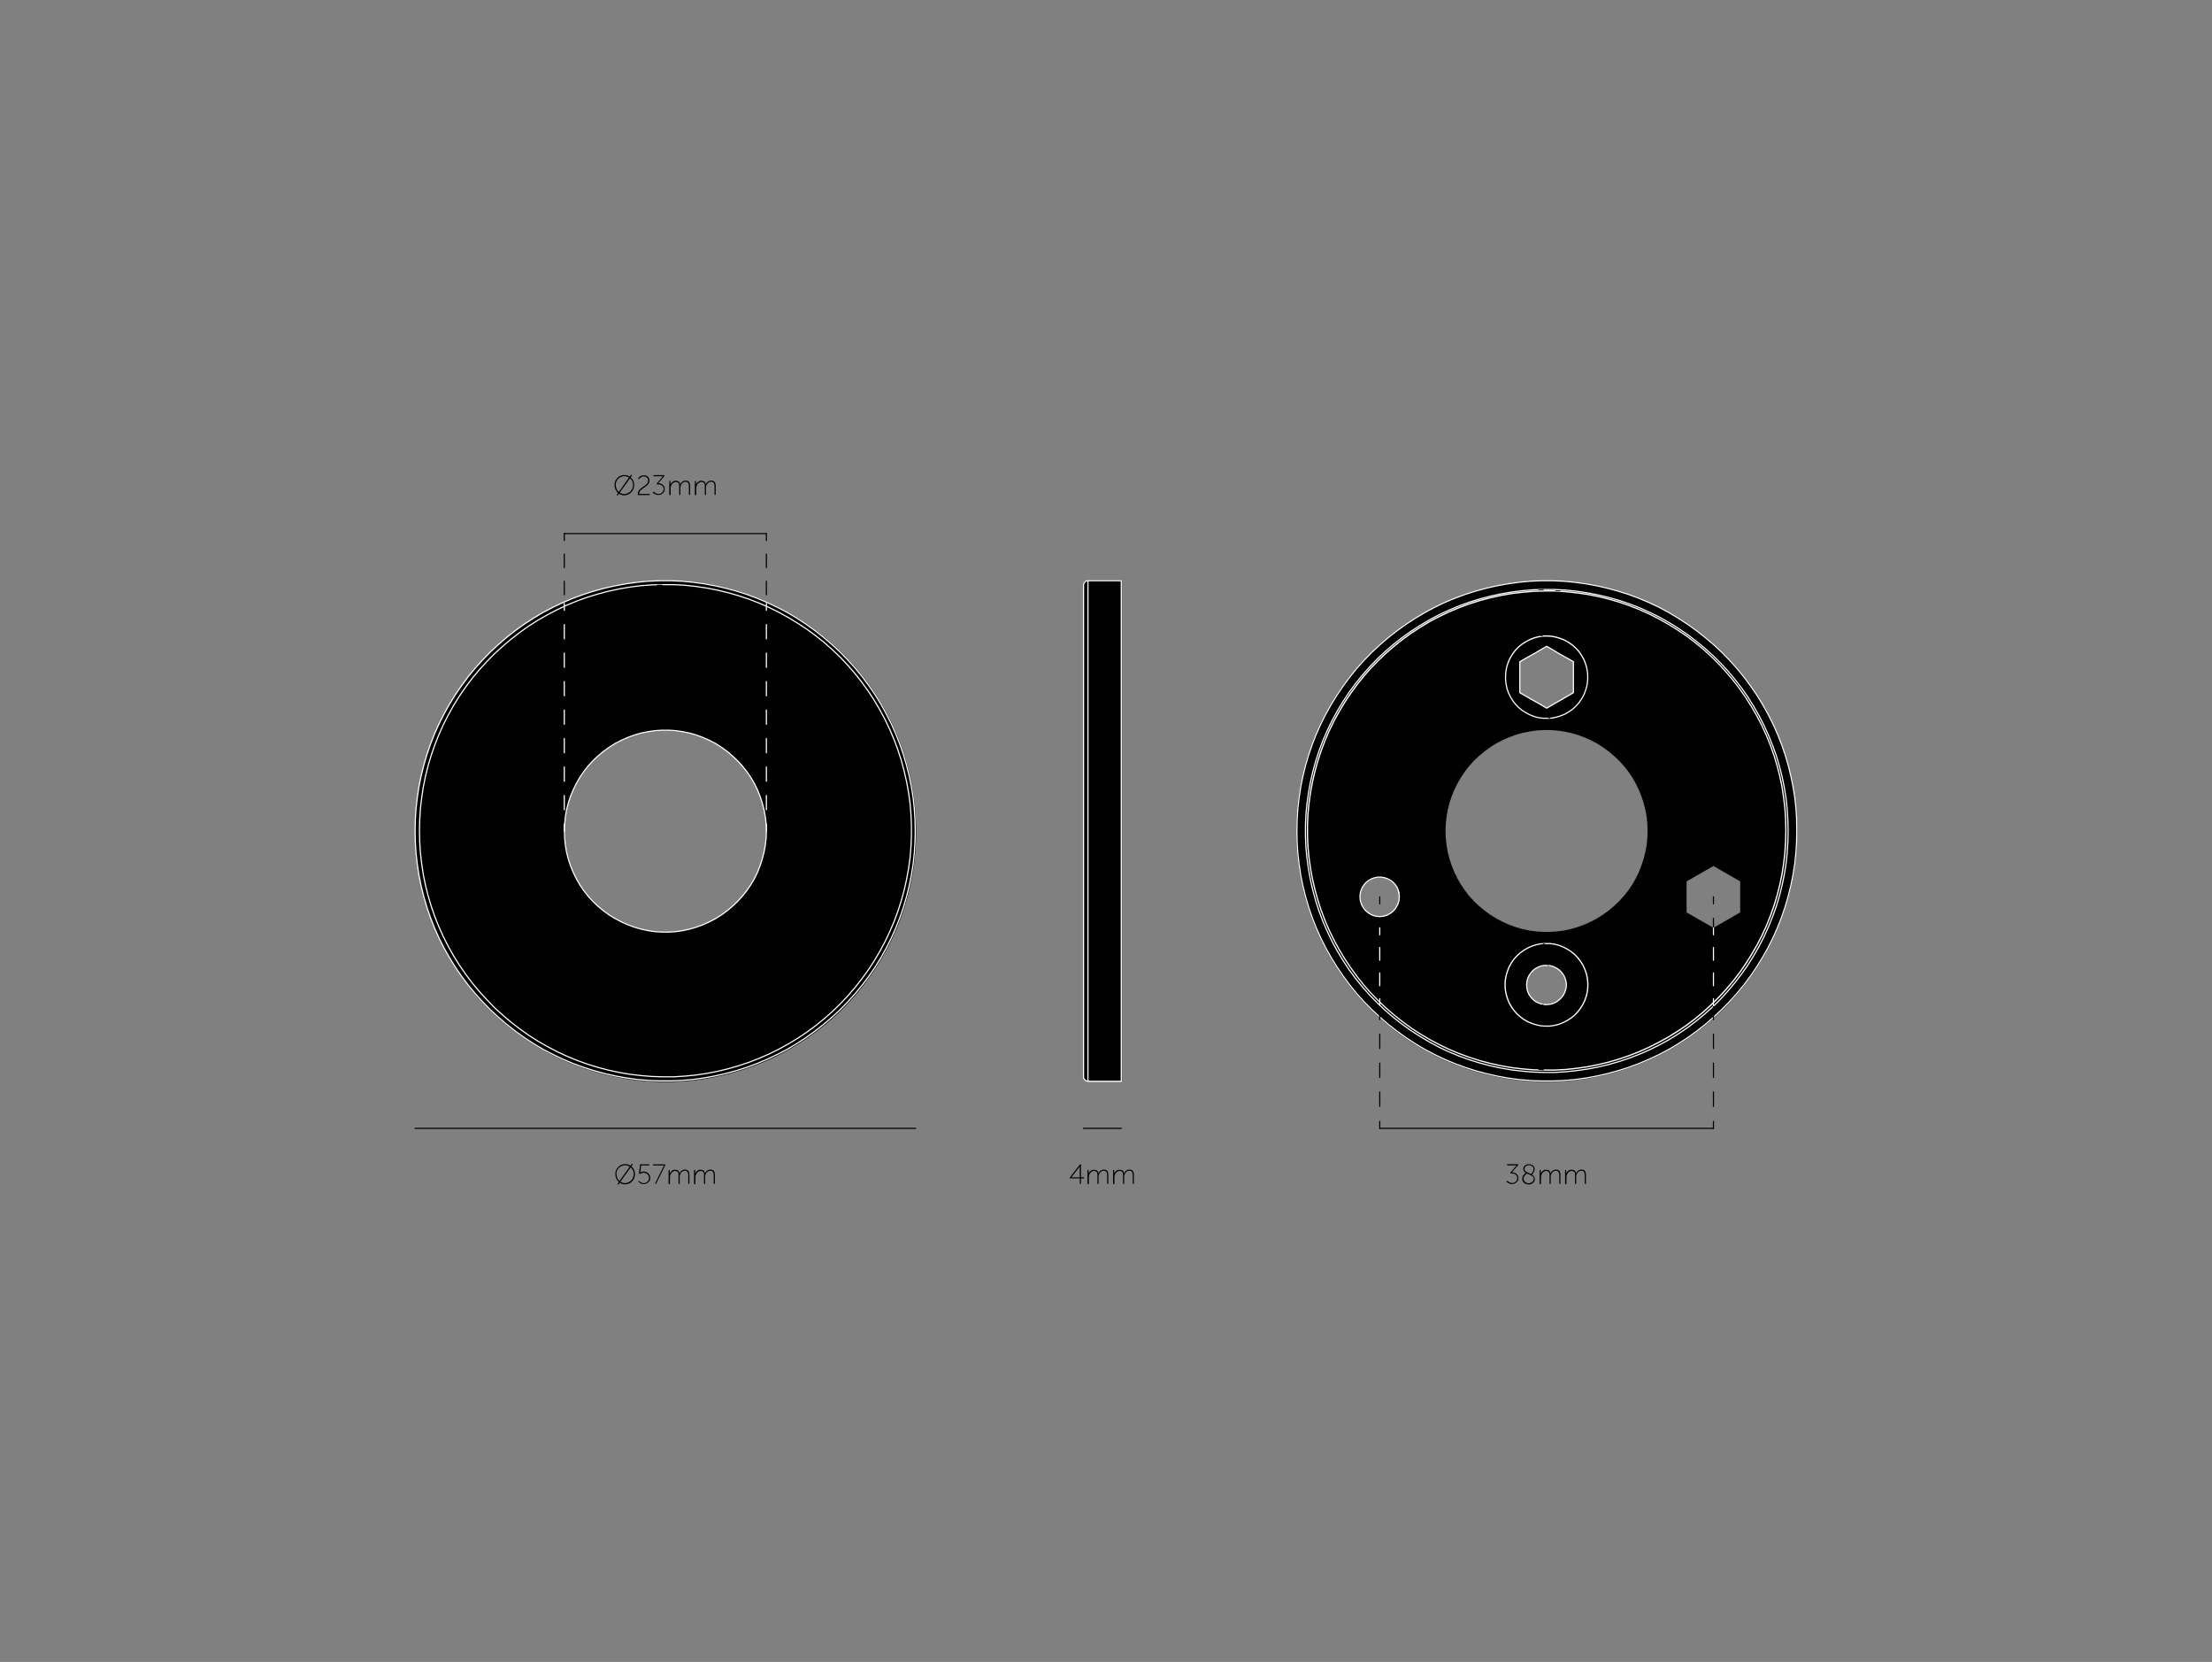 <?xml version="1.0" encoding="UTF-8"?>
<svg id="Layer_1" xmlns="http://www.w3.org/2000/svg" version="1.1" viewBox="0 0 1911 1435.5">
  <rect x="0" y="0" width="1911" height="1435.5" fill="#808080" stroke="none"/>
  <!-- Generator: Adobe Illustrator 29.2.1, SVG Export Plug-In . SVG Version: 2.1.0 Build 116)  -->
  <defs>
    <style>
      .st0 {
        fill: #010101;
      }

      .st1 {
        stroke-dasharray: 12.5 12.5;
      }

      .st1, .st2, .st3 {
        stroke: #010101;
      }

      .st1, .st2, .st3, .st4, .st5, .st6 {
        fill: none;
        stroke-linecap: round;
        stroke-linejoin: round;
      }

      .st2 {
        stroke-dasharray: 11.7 11.7;
      }

      .st4, .st5, .st6 {
        stroke: #fff;
      }

      .st5 {
        stroke-dasharray: 11 11;
      }

      .st6 {
        stroke-dasharray: 12.3 12.3;
      }
    </style>
  </defs>
  <path class="st0" d="M791.2,708.1l-.6-9.5-1-9.5-1.5-9.4-1.9-9.4-2.3-9.3-2.7-9.2-3.1-9.1-3.5-9-3.9-8.7-4.3-8.5-4.7-8.4-5-8.2-5.4-7.9-5.7-7.7-6.1-7.4-6.4-7.1-6.7-6.9-7-6.5-7.3-6.2-7.6-5.9-7.8-5.6-8-5.2-8.3-4.9-8.5-4.4-8.7-4.1-8.8-3.7-9-3.3-9.1-3-9.3-2.5-9.3-2.1-9.4-1.7-9.5-1.3-9.5-.8-9.6-.4h-9.6l-9.5.4-9.5.9-9.5,1.3-9.4,1.7-9.4,2.1-9.2,2.5-9.1,3-9,3.3-8.9,3.7-8.6,4.1-8.5,4.5-8.3,4.9-8,5.2-7.8,5.6-7.6,5.9-7.2,6.2-7,6.5-6.7,6.9-6.4,7.1-6.1,7.4-5.7,7.7-5.4,7.9-5,8.2-4.7,8.4-4.3,8.5-3.9,8.7-3.5,9-3.1,9.1-2.7,9.2-2.3,9.3-1.9,9.4-1.5,9.4-1.1,9.5-.6,9.5-.2,9.6h0s.2,9.6.2,9.6l.6,9.5,1.1,9.6,1.5,9.4,1.9,9.4,2.3,9.3,2.7,9.2,3.1,9.1,3.5,8.9,3.9,8.7,4.3,8.6,4.7,8.4,5,8.2,5.4,7.9,5.7,7.7,6.1,7.5,6.4,7.1,6.7,6.9,7,6.5,7.2,6.2,7.6,5.9,7.8,5.6,8,5.2,8.3,4.9,8.5,4.5,8.6,4.1,8.9,3.7,9,3.3,9.1,2.9,9.2,2.5,9.4,2.1,9.4,1.7,9.5,1.3,9.5.8,9.5.4h9.6l9.6-.4,9.5-.8,9.5-1.3,9.4-1.7,9.3-2.1,9.3-2.5,9.1-2.9,9-3.3,8.9-3.7,8.7-4.1,8.5-4.5,8.3-4.9,8-5.2,7.8-5.6,7.6-5.9,7.3-6.2,7-6.5,6.7-6.9,6.4-7.1,6.1-7.5,5.7-7.7,5.4-7.9,5-8.1,4.7-8.4,4.3-8.6,3.9-8.7,3.5-8.9,3.1-9.1,2.7-9.2,2.3-9.3,1.9-9.4,1.5-9.4,1-9.5.6-9.6.2-9.6-.2-9.6ZM662.1,717.8l-.2,6.1-.7,6-1.1,6-1.5,5.9-1.9,5.8-2.2,5.7-2.7,5.5-3,5.3-3.4,5-3.8,4.8-4.1,4.5-4.4,4.2-4.6,3.9-4.9,3.6-5.1,3.2-5.4,2.9-5.6,2.5-5.7,2.1-5.8,1.7-5.9,1.3-6,.8-6,.4h-6.1l-6.1-.4-6-.8-6-1.3-5.8-1.7-5.7-2.1-5.6-2.5-5.4-2.9-5.2-3.2-4.9-3.6-4.7-3.9-4.4-4.2-4.1-4.5-3.7-4.8-3.4-5-3-5.3-2.7-5.5-2.3-5.7-1.9-5.8-1.5-5.9-1-6-.6-6-.2-6.1.2-6.1.6-6,1-6,1.5-5.9,1.9-5.8,2.3-5.6,2.7-5.5,3-5.3,3.4-5,3.7-4.8,4.1-4.5,4.4-4.2,4.7-3.9,4.9-3.6,5.2-3.3,5.4-2.8,5.6-2.5,5.7-2.1,5.8-1.7,6-1.2,6-.9,6.1-.4h6.1l6,.4,6,.9,5.9,1.2,5.8,1.7,5.7,2.1,5.6,2.5,5.4,2.8,5.1,3.3,4.9,3.6,4.6,3.9,4.4,4.2,4.1,4.5,3.8,4.8,3.4,5,3,5.3,2.7,5.5,2.2,5.6,1.9,5.8,1.5,5.9,1.1,6,.7,6,.2,6.1Z"/>
  <path class="st0" d="M1552.5,708.1l-.6-9.5-1-9.5-1.5-9.4-1.9-9.4-2.3-9.3-2.7-9.2-3.1-9.1-3.5-9-3.9-8.7-4.3-8.5-4.7-8.4-5-8.2-5.4-7.9-5.7-7.7-6.1-7.4-6.4-7.1-6.7-6.9-7-6.5-7.3-6.2-7.6-5.9-7.8-5.6-8-5.2-8.3-4.9-8.5-4.4-8.7-4.1-8.9-3.7-8.9-3.3-9.2-3-9.2-2.5-9.3-2.1-9.4-1.7-9.5-1.3-9.5-.8-9.6-.4h-9.6l-9.6.4-9.5.9-9.5,1.3-9.4,1.7-9.4,2.1-9.2,2.5-9.1,3-9,3.3-8.8,3.7-8.6,4.1-8.5,4.5-8.3,4.9-8,5.2-7.8,5.6-7.6,5.9-7.2,6.2-7,6.5-6.7,6.9-6.4,7.1-6.1,7.4-5.7,7.7-5.4,7.9-5,8.2-4.7,8.4-4.3,8.5-3.9,8.7-3.5,9-3.1,9.1-2.7,9.2-2.3,9.3-1.9,9.4-1.4,9.4-1.1,9.5-.6,9.5-.2,9.6.2,9.6.6,9.5,1.1,9.6,1.4,9.4,1.9,9.4,2.3,9.3,2.7,9.2,3.1,9.1,3.5,8.9,3.9,8.7,4.3,8.6,4.7,8.4,5,8.1,5.4,7.9,5.7,7.7,6.1,7.5,6.4,7.1,6.7,6.9,7,6.5,7.2,6.2,7.6,5.9,7.8,5.6,8,5.2,8.3,4.9,8.5,4.5,8.6,4.1,8.8,3.7,9,3.3,9.1,2.9,9.2,2.5,9.4,2.1,9.4,1.7,9.5,1.3,9.5.8,9.5.4h9.6l9.6-.4,9.6-.8,9.5-1.3,9.4-1.7,9.3-2.1,9.2-2.5,9.2-2.9,8.9-3.3,8.9-3.7,8.7-4.1,8.5-4.5,8.3-4.9,8-5.2,7.8-5.6,7.6-5.9,7.3-6.2,7-6.5,6.7-6.9,6.4-7.1,6.1-7.5,5.7-7.7,5.4-7.9,5-8.1,4.7-8.4,4.3-8.6,3.9-8.7,3.5-8.9,3.1-9.1,2.7-9.2,2.3-9.3,1.9-9.4,1.5-9.4,1-9.5.6-9.6.2-9.6h0s-.2-9.6-.2-9.6ZM1503.4,761.3v26.8l-23.1,13.3-23.2-13.3v-26.8l23.2-13.3,23.1,13.3ZM1353.2,849.2v2.7l-.5,2.7-.9,2.6-1.3,2.5-1.7,2.2-2,1.9-2.2,1.6-2.5,1.2-2.7.8-2.7.3h-2.8c0-.1-2.7-.6-2.7-.6l-2.6-1-2.4-1.3-2.1-1.8-1.8-2-1.5-2.3-1.1-2.5-.6-2.7-.2-2.7.2-2.7.6-2.7,1.1-2.5,1.5-2.3,1.8-2.1,2.1-1.7,2.4-1.4,2.6-1,2.7-.5h2.8c0-.1,2.7.2,2.7.2l2.7.8,2.5,1.2,2.2,1.5,2,1.9,1.7,2.2,1.3,2.4.9,2.6.5,2.7ZM1368.8,798.6l-5.7,2.1-5.8,1.7-5.9,1.3-6.1.8-6.1.4h-6.1l-6.1-.4-6-.8-6-1.3-5.8-1.7-5.7-2.1-5.6-2.5-5.4-2.9-5.2-3.2-4.9-3.6-4.7-3.9-4.4-4.2-4.1-4.5-3.7-4.8-3.4-5-3-5.3-2.7-5.5-2.3-5.7-1.9-5.8-1.5-5.9-1-6-.7-6-.2-6.1.2-6.1.7-6,1-6,1.5-5.9,1.9-5.8,2.3-5.6,2.7-5.5,3-5.3,3.4-5,3.7-4.8,4.1-4.5,4.4-4.2,4.7-3.9,4.9-3.6,5.2-3.3,5.4-2.8,5.6-2.5,5.7-2.1,5.8-1.7,6-1.2,6-.9,6.1-.4h6.1l6.1.4,6.1.9,5.9,1.2,5.8,1.7,5.7,2.1,5.6,2.5,5.4,2.8,5.1,3.3,4.9,3.6,4.7,3.9,4.4,4.2,4.1,4.5,3.8,4.8,3.4,5,3,5.3,2.7,5.5,2.2,5.6,1.9,5.8,1.5,5.9,1.1,6,.6,6,.2,6.1-.2,6.1-.6,6-1.1,6-1.5,5.9-1.9,5.8-2.2,5.7-2.7,5.5-3,5.3-3.4,5-3.8,4.8-4.1,4.5-4.4,4.2-4.7,3.9-4.9,3.6-5.1,3.2-5.4,2.9-5.6,2.5ZM1313,598.3v-26.7l4.8-2.8,2.6-1.5,2.7-1.5,3.8-2.1,3.7-2.2,5.6-3.2,4.8,2.8,2.6,1.6,2.7,1.6,3.7,2.1,3.8,2.1,5.6,3.2v26.7l-4.8,2.8-2.6,1.5-2.7,1.6-3.7,2.1-3.8,2.2-5.5,3.2-4.8-2.8-2.6-1.5-2.7-1.5-3.7-2.1-3.8-2.2-5.6-3.2ZM1209.1,774.6l-.3,3.3-1,3.2-1.6,3-2.1,2.6-2.6,2.1-2.9,1.6-3.2,1-3.3.3-3.3-.3-3.2-1-2.9-1.6-2.6-2.1-2.1-2.6-1.6-3-1-3.2-.3-3.3.2-2.8.7-2.7,1.1-2.6,1.6-2.4,1.9-2.1,2.2-1.7,2.5-1.3,2.6-.9,2.8-.5h2.8l2.8.5,2.7.9,2.5,1.3,2.2,1.7,1.9,2.1,1.6,2.4,1.1,2.6.7,2.7.3,2.8Z"/>
  <path class="st0" d="M969.1,501.6c0-.2-.2-.4-.4-.4h-28.8s0,0,0,0c0,0,0,0,0,0h-.8c0,0-.7.3-.7.3l-.7.3s0,0,0,0l-.6.5-.5.6-.4.6s0,0,0,0l-.2.8v.7c0,0,0,0,0,0v424.8s0,0,0,0h0s0,.8,0,.8l.2.8.4.7.5.6.6.5.8.4.8.2h.8c0,0,0,0,0,0h28.8c.2,0,.4-.2.4-.4s0,0,0,0c0,0,0,0,0,0v-432.3Z"/>
  <line class="st3" x1="358.6" y1="974.6" x2="791" y2="974.6"/>
  <line class="st3" x1="487.5" y1="460.9" x2="662.1" y2="460.9"/>
  <g>
    <line class="st3" x1="487.5" y1="460.9" x2="487.5" y2="466.9"/>
    <line class="st2" x1="487.5" y1="478.6" x2="487.5" y2="705.9"/>
    <line class="st3" x1="487.5" y1="711.8" x2="487.5" y2="717.8"/>
  </g>
  <g>
    <line class="st3" x1="662.1" y1="460.9" x2="662.1" y2="466.9"/>
    <line class="st2" x1="662.1" y1="478.6" x2="662.1" y2="705.9"/>
    <line class="st3" x1="662.1" y1="711.8" x2="662.1" y2="717.8"/>
  </g>
  <g>
    <line class="st4" x1="487.5" y1="521.2" x2="487.5" y2="527.2"/>
    <line class="st6" x1="487.5" y1="539.5" x2="487.5" y2="705.6"/>
    <line class="st4" x1="487.5" y1="711.8" x2="487.5" y2="717.8"/>
  </g>
  <g>
    <line class="st4" x1="662.1" y1="521.2" x2="662.1" y2="527.2"/>
    <line class="st6" x1="662.1" y1="539.5" x2="662.1" y2="705.6"/>
    <line class="st4" x1="662.1" y1="711.8" x2="662.1" y2="717.8"/>
  </g>
  <line class="st3" x1="1192" y1="974.6" x2="1480.3" y2="974.6"/>
  <line class="st3" x1="936.1" y1="974.6" x2="968.7" y2="974.6"/>
  <g>
    <path class="st0" d="M531.6,1014.1c0-2.4.8-4.4,2.5-6.1,1.7-1.7,3.7-2.5,6-2.5s3.2.5,4.6,1.4l1.2-1.7.8.6-1.2,1.7c1,.8,1.7,1.8,2.3,2.9.5,1.1.8,2.4.8,3.7,0,2.5-.8,4.5-2.5,6.3-1.7,1.7-3.7,2.6-6,2.6s-3.2-.5-4.6-1.4l-1.2,1.7-.8-.6,1.2-1.7c-1-.8-1.7-1.8-2.3-3-.5-1.2-.8-2.5-.8-3.8ZM532.6,1014.1c0,2.4.9,4.4,2.6,6l8.8-12.4c-1.2-.8-2.5-1.2-4-1.2s-3.8.7-5.3,2.2c-1.4,1.5-2.2,3.3-2.2,5.4ZM547.5,1014.1c0-1.2-.2-2.2-.7-3.2-.5-1-1.1-1.9-1.9-2.6l-8.9,12.4c1.2.8,2.5,1.2,4,1.2s3.8-.8,5.3-2.3c1.4-1.5,2.2-3.4,2.2-5.6Z"/>
    <path class="st0" d="M551.4,1020.5l.8-.6s0,.1.1.2c0,0,.2.3.4.5.2.2.5.4.8.6.3.2.6.3,1.1.5.5.2.9.2,1.5.2,1.3,0,2.4-.4,3.3-1.3s1.3-1.9,1.3-3.1-.4-2.3-1.3-3.2c-.9-.8-2-1.3-3.3-1.3s-1.1,0-1.7.3-.9.3-1.2.5l-.4.2-.8-.3,1-8h7.8v1h-6.9l-.6,5-.2,1h0c.8-.5,1.7-.8,2.9-.8s3,.5,4.1,1.6c1.1,1.1,1.7,2.3,1.7,3.9s-.6,2.8-1.7,3.8c-1.1,1-2.5,1.6-4.1,1.6s-1.2,0-1.7-.3-1-.4-1.3-.6c-.3-.2-.6-.5-.9-.7-.3-.2-.5-.4-.6-.6l-.2-.3Z"/>
    <path class="st0" d="M565.8,1022.6l7-14.3.9-1.6h0c-.3,0-.8,0-1.3,0h-8.2v-1h10.6v.7l-8,16.1h-1.1Z"/>
    <path class="st0" d="M577.6,1022.6v-12h1v3.1c0,0,0,0,0,0,.3-.9.9-1.7,1.8-2.4s1.8-1,2.8-1,2.1.3,2.7.8,1,1.4,1.1,2.4h0c.4-.9,1-1.6,1.8-2.3.8-.6,1.8-1,2.8-1,1.5,0,2.5.4,3.1,1.2.6.8.9,2,.9,3.5v7.6h-1v-7.2c0-1.3-.2-2.3-.6-3-.4-.7-1.2-1.1-2.4-1.1s-1.8.4-2.6,1.1c-.8.7-1.3,1.6-1.6,2.6-.2.5-.2,1.1-.2,1.8v5.9h-1v-7.2c0-.5,0-.9,0-1.2,0-.3-.1-.7-.2-1.1-.1-.4-.3-.7-.5-.9-.2-.2-.5-.4-.9-.6s-.8-.2-1.3-.2c-1,0-1.9.4-2.7,1.1-.8.8-1.3,1.7-1.6,2.7-.1.4-.2,1-.2,1.6v5.9h-1Z"/>
    <path class="st0" d="M599.6,1022.6v-12h1v3.1c0,0,0,0,0,0,.3-.9.9-1.7,1.8-2.4s1.8-1,2.8-1,2.1.3,2.7.8,1,1.4,1.1,2.4h0c.4-.9,1-1.6,1.8-2.3.8-.6,1.8-1,2.8-1,1.5,0,2.5.4,3.1,1.2.6.8.9,2,.9,3.5v7.6h-1v-7.2c0-1.3-.2-2.3-.6-3-.4-.7-1.2-1.1-2.4-1.1s-1.8.4-2.6,1.1c-.8.7-1.3,1.6-1.6,2.6-.2.5-.2,1.1-.2,1.8v5.9h-1v-7.2c0-.5,0-.9,0-1.2,0-.3-.1-.7-.2-1.1-.1-.4-.3-.7-.5-.9-.2-.2-.5-.4-.9-.6s-.8-.2-1.3-.2c-1,0-1.9.4-2.7,1.1-.8.8-1.3,1.7-1.6,2.7-.1.4-.2,1-.2,1.6v5.9h-1Z"/>
  </g>
  <g>
    <path class="st0" d="M530.9,418.9c0-2.4.8-4.4,2.5-6.1,1.7-1.7,3.7-2.5,6-2.5s3.2.5,4.6,1.4l1.2-1.7.8.6-1.2,1.7c1,.8,1.7,1.8,2.3,2.9.5,1.1.8,2.4.8,3.7,0,2.5-.8,4.5-2.5,6.3-1.7,1.7-3.7,2.6-6,2.6s-3.2-.5-4.6-1.4l-1.2,1.7-.8-.6,1.2-1.7c-1-.8-1.7-1.8-2.3-3-.5-1.2-.8-2.5-.8-3.8ZM532,418.9c0,2.4.9,4.4,2.6,6l8.8-12.4c-1.2-.8-2.5-1.2-4-1.2s-3.8.7-5.3,2.2c-1.4,1.5-2.2,3.3-2.2,5.4ZM546.9,418.9c0-1.2-.2-2.2-.7-3.2-.5-1-1.1-1.9-1.9-2.6l-8.9,12.4c1.2.8,2.5,1.2,4,1.2s3.8-.8,5.3-2.3c1.4-1.5,2.2-3.4,2.2-5.6Z"/>
    <path class="st0" d="M551,427.5c0-.3,0-.6,0-.9,0-.8.2-1.5.5-2.2.3-.7.8-1.3,1.3-1.8s1.1-1,1.7-1.4c.6-.5,1.3-.9,1.9-1.3.6-.4,1.2-.9,1.8-1.3.5-.5,1-1,1.3-1.6.3-.6.5-1.2.5-1.9,0-1-.4-1.9-1.1-2.6s-1.7-1-2.8-1-1,0-1.4.3-.9.4-1.2.6c-.3.2-.6.5-.8.7-.2.2-.4.4-.5.6l-.2.2-.8-.5c0,0,.1-.2.2-.3s.3-.4.6-.7c.3-.3.6-.6.9-.9.3-.3.8-.5,1.4-.7s1.2-.3,1.8-.3c1.6,0,2.8.4,3.7,1.3.9.9,1.3,2,1.3,3.3s-.2,1.7-.7,2.5c-.4.8-1,1.4-1.7,1.9-.7.5-1.4,1-2.1,1.6-.8.6-1.5,1.1-2.1,1.5-.7.5-1.2,1.1-1.7,1.8-.4.7-.7,1.4-.7,2.2h9.2v1h-10.2Z"/>
    <path class="st0" d="M563.9,425.4l.8-.8c0,0,.1.1.2.2,0,0,.3.3.6.5s.6.5.9.6c.3.2.7.4,1.2.5.5.2,1,.2,1.5.2,1.1,0,2.1-.4,2.9-1.2.8-.8,1.3-1.8,1.3-3s-.4-2.2-1.3-2.9c-.9-.7-1.9-1.1-3.2-1.1h-1.2l-.3-.7,4.7-5.5.7-.8h0c-.3,0-.7,0-1.3,0h-6.9v-1h9.6v.7l-5.4,6.3c.6,0,1.2,0,1.7.2.6.2,1.2.4,1.8.8.6.4,1.1.9,1.5,1.6.4.7.6,1.5.6,2.4,0,1.4-.5,2.6-1.6,3.6-1,1-2.3,1.5-3.8,1.5s-1.2,0-1.8-.2c-.6-.2-1.1-.4-1.5-.6-.4-.2-.8-.5-1.1-.7-.3-.2-.5-.4-.7-.6l-.2-.2Z"/>
    <path class="st0" d="M578.2,427.5v-12h1v3.1c0,0,0,0,0,0,.3-.9.9-1.7,1.8-2.4s1.8-1,2.8-1,2.1.3,2.7.8,1,1.4,1.1,2.4h0c.4-.9,1-1.6,1.8-2.3.8-.6,1.8-1,2.8-1,1.5,0,2.5.4,3.1,1.2.6.8.9,2,.9,3.5v7.6h-1v-7.2c0-1.3-.2-2.3-.6-3-.4-.7-1.2-1.1-2.4-1.1s-1.8.4-2.6,1.1c-.8.7-1.3,1.6-1.6,2.6-.2.5-.2,1.1-.2,1.8v5.9h-1v-7.2c0-.5,0-.9,0-1.2,0-.3-.1-.7-.2-1.1-.1-.4-.3-.7-.5-.9-.2-.2-.5-.4-.9-.6s-.8-.2-1.3-.2c-1,0-1.9.4-2.7,1.1-.8.8-1.3,1.7-1.6,2.7-.1.4-.2,1-.2,1.6v5.9h-1Z"/>
    <path class="st0" d="M600.3,427.5v-12h1v3.1c0,0,0,0,0,0,.3-.9.9-1.7,1.8-2.4s1.8-1,2.8-1,2.1.3,2.7.8,1,1.4,1.1,2.4h0c.4-.9,1-1.6,1.8-2.3.8-.6,1.8-1,2.8-1,1.5,0,2.5.4,3.1,1.2.6.8.9,2,.9,3.5v7.6h-1v-7.2c0-1.3-.2-2.3-.6-3-.4-.7-1.2-1.1-2.4-1.1s-1.8.4-2.6,1.1c-.8.7-1.3,1.6-1.6,2.6-.2.5-.2,1.1-.2,1.8v5.9h-1v-7.2c0-.5,0-.9,0-1.2,0-.3-.1-.7-.2-1.1-.1-.4-.3-.7-.5-.9-.2-.2-.5-.4-.9-.6s-.8-.2-1.3-.2c-1,0-1.9.4-2.7,1.1-.8.8-1.3,1.7-1.6,2.7-.1.4-.2,1-.2,1.6v5.9h-1Z"/>
  </g>
  <g>
    <path class="st0" d="M924.2,1017.8v-.7l8.7-11.3h1v11h2.5v1h-2.5v4.8h-1v-4.8h-8.6ZM925.6,1016.9h7.2v-9.4c0,0,0,0,0,0-.3.4-.6.8-.8,1.2l-6.4,8.2h0Z"/>
    <path class="st0" d="M939.5,1022.6v-12h1v3.1c0,0,0,0,0,0,.3-.9.9-1.7,1.8-2.4s1.8-1,2.8-1,2.1.3,2.7.8,1,1.4,1.1,2.4h0c.4-.9,1-1.6,1.8-2.3.8-.6,1.8-1,2.8-1,1.5,0,2.5.4,3.1,1.2.6.8.9,2,.9,3.5v7.6h-1v-7.2c0-1.3-.2-2.3-.6-3-.4-.7-1.2-1.1-2.4-1.1s-1.8.4-2.6,1.1c-.8.7-1.3,1.6-1.6,2.6-.2.5-.2,1.1-.2,1.8v5.9h-1v-7.2c0-.5,0-.9,0-1.2,0-.3-.1-.7-.2-1.1-.1-.4-.3-.7-.5-.9-.2-.2-.5-.4-.9-.6s-.8-.2-1.3-.2c-1,0-1.9.4-2.7,1.1-.8.8-1.3,1.7-1.6,2.7-.1.4-.2,1-.2,1.6v5.9h-1Z"/>
    <path class="st0" d="M961.6,1022.6v-12h1v3.1c0,0,0,0,0,0,.3-.9.9-1.7,1.8-2.4s1.8-1,2.8-1,2.1.3,2.7.8,1,1.4,1.1,2.4h0c.4-.9,1-1.6,1.8-2.3.8-.6,1.8-1,2.8-1,1.5,0,2.5.4,3.1,1.2.6.8.9,2,.9,3.5v7.6h-1v-7.2c0-1.3-.2-2.3-.6-3-.4-.7-1.2-1.1-2.4-1.1s-1.8.4-2.6,1.1c-.8.7-1.3,1.6-1.6,2.6-.2.5-.2,1.1-.2,1.8v5.9h-1v-7.2c0-.5,0-.9,0-1.2,0-.3-.1-.7-.2-1.1-.1-.4-.3-.7-.5-.9-.2-.2-.5-.4-.9-.6s-.8-.2-1.3-.2c-1,0-1.9.4-2.7,1.1-.8.8-1.3,1.7-1.6,2.7-.1.4-.2,1-.2,1.6v5.9h-1Z"/>
  </g>
  <g>
    <path class="st0" d="M1301.4,1020.6l.8-.8c0,0,.1.1.2.2,0,0,.3.3.6.5.3.2.6.5.9.6.3.2.7.4,1.2.5.5.2,1,.2,1.5.2,1.1,0,2.1-.4,2.9-1.2.8-.8,1.3-1.8,1.3-3s-.4-2.2-1.3-2.9c-.9-.7-1.9-1.1-3.2-1.1h-1.2l-.3-.7,4.7-5.5.7-.8h0c-.3,0-.7,0-1.3,0h-6.9v-1h9.6v.7l-5.4,6.3c.6,0,1.2,0,1.7.2.6.2,1.2.4,1.8.8.6.4,1.1.9,1.5,1.6.4.7.6,1.5.6,2.4,0,1.4-.5,2.6-1.6,3.6s-2.3,1.5-3.8,1.5-1.2,0-1.8-.2c-.6-.2-1.1-.4-1.5-.6-.4-.2-.8-.5-1.1-.7-.3-.2-.5-.4-.7-.6l-.2-.2Z"/>
    <path class="st0" d="M1315.2,1017.8c0-.6.1-1.1.3-1.7s.5-1,.8-1.3c.3-.4.6-.7.9-.9.3-.3.5-.5.7-.6l.3-.2c-1.5-.9-2.2-2-2.2-3.4s.4-2.1,1.3-2.9,2.1-1.2,3.6-1.2,2.8.4,3.6,1.2c.9.8,1.3,1.8,1.3,3.1s-.8,3.2-2.3,4.8c1.6.9,2.5,2.1,2.5,3.6s-.5,2.5-1.6,3.4-2.3,1.4-3.8,1.4-2.8-.5-3.9-1.4-1.7-2.2-1.7-3.7ZM1325.1,1018.2c0-.5-.1-.9-.3-1.3-.2-.4-.6-.7-1-1-.5-.3-.9-.6-1.3-.8-.4-.2-1-.4-1.7-.7-.7-.3-1.2-.5-1.6-.7-.2,0-.4.2-.6.4-.2.2-.6.4-.9.8-.4.4-.7.8-1,1.3-.3.5-.4,1.1-.4,1.7,0,1.2.4,2.2,1.3,3s1.9,1.1,3.1,1.1,2.1-.4,3-1.1c.9-.7,1.3-1.6,1.3-2.7ZM1317.1,1009.7c0,.5.1.9.3,1.3.2.4.5.7,1,1s.9.5,1.2.7c.4.2.9.4,1.6.7s1.2.5,1.5.7c1.4-1.3,2.1-2.7,2.1-4.3s-.4-1.8-1.1-2.4c-.7-.6-1.7-.9-2.8-.9s-2.1.3-2.8.9c-.7.6-1,1.3-1,2.2Z"/>
    <path class="st0" d="M1330.1,1022.6v-12h1v3.1c0,0,0,0,0,0,.3-.9.9-1.7,1.8-2.4s1.8-1,2.8-1,2.1.3,2.7.8,1,1.4,1.1,2.4h0c.4-.9,1-1.6,1.8-2.3.8-.6,1.8-1,2.8-1,1.5,0,2.5.4,3.1,1.2.6.8.9,2,.9,3.5v7.6h-1v-7.2c0-1.3-.2-2.3-.6-3-.4-.7-1.2-1.1-2.4-1.1s-1.8.4-2.6,1.1c-.8.7-1.3,1.6-1.6,2.6-.2.5-.2,1.1-.2,1.8v5.9h-1v-7.2c0-.5,0-.9,0-1.2,0-.3-.1-.7-.2-1.1-.1-.4-.3-.7-.5-.9-.2-.2-.5-.4-.9-.6s-.8-.2-1.3-.2c-1,0-1.9.4-2.7,1.1-.8.8-1.3,1.7-1.6,2.7-.1.4-.2,1-.2,1.6v5.9h-1Z"/>
    <path class="st0" d="M1352.1,1022.6v-12h1v3.1c0,0,0,0,0,0,.3-.9.9-1.7,1.8-2.4s1.8-1,2.8-1,2.1.3,2.7.8,1,1.4,1.1,2.4h0c.4-.9,1-1.6,1.8-2.3.8-.6,1.8-1,2.8-1,1.5,0,2.5.4,3.1,1.2.6.8.9,2,.9,3.5v7.6h-1v-7.2c0-1.3-.2-2.3-.6-3-.4-.7-1.2-1.1-2.4-1.1s-1.8.4-2.6,1.1c-.8.7-1.3,1.6-1.6,2.6-.2.5-.2,1.1-.2,1.8v5.9h-1v-7.2c0-.5,0-.9,0-1.2,0-.3-.1-.7-.2-1.1-.1-.4-.3-.7-.5-.9-.2-.2-.5-.4-.9-.6s-.8-.2-1.3-.2c-1,0-1.9.4-2.7,1.1-.8.8-1.3,1.7-1.6,2.7-.1.4-.2,1-.2,1.6v5.9h-1Z"/>
  </g>
  <path class="st4" d="M362.6,727.2l.6,9.4,1.1,9.4,1.4,9.4,1.9,9.3,2.3,9.1,2.7,9.1,3.1,8.9,3.5,8.8,3.9,8.6,4.3,8.4,4.6,8.2,5,8,5.4,7.8,5.7,7.6,6.1,7.3,6.4,7,6.6,6.8,7,6.4,7.2,6.1,7.5,5.8,7.7,5.5,8,5.1,8.2,4.7,8.4,4.4,8.6,4,8.7,3.6,8.9,3.2,9.1,2.8,9.1,2.4,9.3,2,9.3,1.6,9.4,1.1,9.5.8,9.5.3h9.4c0,0,9.5-.6,9.5-.6l9.4-.9,9.4-1.4,9.3-1.8,9.2-2.2,9.1-2.6,9-3,8.8-3.4,8.7-3.8,8.5-4.2,8.3-4.6,8.1-4.9,7.9-5.3,7.6-5.6,7.4-6,7.1-6.3,6.8-6.6,6.5-6.9,6.2-7.2,5.8-7.4,5.6-7.7,5.1-7.9,4.8-8.1,4.5-8.4,4.1-8.6,3.7-8.7,3.3-8.8,2.9-9.1,2.5-9.1,2.1-9.3,1.7-9.3,1.3-9.4.8-9.4.4-9.5v-9.5l-.4-9.4-.8-9.4-1.3-9.4-1.7-9.3-2.1-9.2-2.5-9.2-2.9-9-3.3-8.9-3.7-8.7-4.1-8.6-4.5-8.4-4.8-8.1-5.1-7.9-5.6-7.7-5.8-7.4-6.2-7.2-6.5-6.9-6.8-6.5-7.1-6.3-7.4-5.9-7.6-5.6-7.9-5.2-8.1-4.9-8.3-4.6-8.5-4.2-8.7-3.8-8.8-3.4-9-3-9.1-2.6-9.2-2.2-9.3-1.8-9.4-1.4-9.4-1-9.5-.5h-9.4c0-.1-9.5.2-9.5.2l-9.5.7-9.4,1.2-9.3,1.6-9.3,2-9.1,2.4-9.1,2.8-8.9,3.2-8.7,3.6-8.6,4-8.4,4.4-8.2,4.7-8,5.1-7.7,5.5-7.5,5.8-7.2,6.1-7,6.4-6.6,6.7-6.4,7-6.1,7.3-5.7,7.6-5.4,7.8-5,8-4.6,8.3-4.3,8.4-3.9,8.7-3.5,8.8-3.1,8.9-2.7,9-2.3,9.2-1.9,9.3-1.4,9.4-1.1,9.4-.6,9.4-.2,9.5.2,9.5ZM661.9,723.9l-.7,6-1.1,6-1.5,5.9-1.9,5.8-2.2,5.7-2.7,5.5-3.1,5.3-3.4,5-3.8,4.8-4.1,4.5-4.4,4.2-4.6,3.9-4.9,3.6-5.1,3.2-5.4,2.9-5.6,2.5-5.7,2.1-5.8,1.7-5.9,1.3-6,.9-6.1.4h-6.1l-6.1-.4-6-.9-6-1.3-5.8-1.7-5.7-2.1-5.6-2.5-5.4-2.9-5.2-3.2-4.9-3.6-4.7-3.9-4.4-4.2-4.1-4.5-3.7-4.8-3.4-5-3-5.3-2.7-5.5-2.3-5.7-1.9-5.8-1.5-5.9-1-6-.6-6-.2-6.1.2-6.1.6-6,1-6,1.5-5.9,1.9-5.8,2.3-5.6,2.7-5.5,3-5.3,3.4-5,3.7-4.8,4.1-4.5,4.4-4.2,4.7-3.9,4.9-3.6,5.2-3.3,5.4-2.8,5.6-2.5,5.7-2.1,5.8-1.7,6-1.2,6-.9,6.1-.4h6.1l6.1.4,6,.9,5.9,1.2,5.8,1.7,5.7,2.1,5.6,2.5,5.4,2.8,5.1,3.3,4.9,3.6,4.6,3.9,4.4,4.2,4.1,4.5,3.8,4.8,3.4,5,3.1,5.3,2.7,5.5,2.2,5.6,1.9,5.8,1.5,5.9,1.1,6,.7,6,.2,6.1-.2,6.1ZM358.8,727.3l.6,9.5,1.1,9.5,1.4,9.4,1.9,9.4,2.3,9.3,2.7,9.2,3.1,9,3.5,8.9,3.9,8.7,4.3,8.6,4.7,8.3,5,8.1,5.4,7.9,5.7,7.6,6.1,7.4,6.4,7.1,6.7,6.9,7,6.5,7.2,6.2,7.5,5.9,7.8,5.6,8,5.2,8.2,4.9,8.5,4.4,8.6,4.1,8.8,3.7,9,3.3,9.1,2.9,9.2,2.5,9.4,2.1,9.4,1.7,9.5,1.3,9.5.8,9.5.4h9.6l9.6-.4,9.5-.8,9.5-1.3,9.4-1.7,9.3-2.1,9.3-2.5,9.1-2.9,8.9-3.3,8.8-3.7,8.7-4.1,8.5-4.4,8.2-4.9,8-5.2,7.8-5.6,7.5-5.9,7.3-6.2,7-6.5,6.7-6.9,6.4-7.1,6.1-7.4,5.7-7.6,5.4-7.9,5-8.1,4.6-8.3,4.3-8.6,3.9-8.7,3.5-8.9,3.1-9,2.7-9.2,2.3-9.3,1.9-9.4,1.5-9.4,1-9.5.6-9.5.2-9.6-.2-9.6-.6-9.5-1-9.5-1.5-9.4-1.9-9.4-2.3-9.3-2.7-9.1-3.1-9.1-3.5-8.9-3.9-8.7-4.3-8.5-4.6-8.4-5-8.1-5.4-7.9-5.7-7.7-6.1-7.4-6.4-7.1-6.7-6.9-7-6.5-7.3-6.2-7.5-5.9-7.8-5.6-8-5.2-8.2-4.9-8.5-4.4-8.7-4.1-8.8-3.7-8.9-3.3-9.1-2.9-9.3-2.5-9.3-2.1-9.4-1.7-9.5-1.3-9.5-.9-9.6-.4h-9.6l-9.5.4-9.5.9-9.5,1.3-9.4,1.7-9.4,2.1-9.2,2.5-9.1,2.9-9,3.3-8.8,3.7-8.6,4.1-8.5,4.4-8.2,4.9-8,5.2-7.8,5.6-7.5,5.9-7.2,6.2-7,6.5-6.7,6.9-6.4,7.1-6.1,7.4-5.7,7.7-5.4,7.9-5,8.1-4.7,8.4-4.3,8.5-3.9,8.7-3.5,8.9-3.1,9.1-2.7,9.1-2.3,9.3-1.9,9.4-1.4,9.4-1.1,9.5-.6,9.5-.2,9.6.2,9.6Z"/>
  <path class="st4" d="M939.9,501.6h0v432.3h0M936.1,505.4v424.7h0M968.7,501.6h0v432.3h0M936.1,930.2v.7c0,0,.3.7.3.7l.4.6.5.6.5.4.7.4.7.2h.7M939.9,501.6h-.7c0,0-.7.3-.7.3l-.7.3-.5.5-.5.6-.4.6-.2.7v.7M939.9,934h28.8M968.7,501.6h-28.8"/>
  <path class="st4" d="M1313,598.3l5.6,3.2,3.8,2.2,3.7,2.1,2.7,1.5,2.6,1.5,4.8,2.8M1313,571.6v26.7M1313,571.6l4.8-2.8,2.6-1.5,2.7-1.5,3.8-2.1,3.7-2.2,5.6-3.2M1336.2,558.2l4.8,2.8,2.6,1.6,2.7,1.6,3.7,2.1,3.8,2.1,5.6,3.2M1359.3,571.6v26.7M1336.2,611.7l5.5-3.2,3.8-2.2,3.7-2.1,2.7-1.6,2.6-1.5,4.8-2.8M1371.5,581l-.6-3.8-1.1-3.8-1.4-3.6-1.9-3.4-2.2-3.3-2.6-2.9-2.9-2.7-3.2-2.3-3.4-2-3.6-1.5-3.8-1.2-3.8-.8-3.9-.3h-3.9c0,.1-3.9.6-3.9.6l-3.8,1-3.6,1.4-3.5,1.8-3.3,2.1-3.1,2.5-2.7,2.8-2.4,3.1-2,3.3-1.7,3.5-1.3,3.8-.8,3.8-.4,3.9v3.9l.4,3.9.8,3.8,1.3,3.8,1.7,3.5,2,3.3,2.4,3.1,2.7,2.8,3.1,2.5,3.3,2.1,3.5,1.8,3.6,1.4,3.8,1,3.9.5h3.9c0,.1,3.9-.2,3.9-.2l3.8-.8,3.8-1.2,3.6-1.5,3.4-2,3.2-2.3,2.9-2.7,2.6-3,2.2-3.2,1.9-3.5,1.4-3.6,1.1-3.7.6-3.9.2-3.9-.2-4ZM1371.3,844.7l-.9-3.9-1.3-3.7-1.7-3.6-2.1-3.3-2.4-3.1-2.7-2.8-3.1-2.5-3.3-2.1-3.5-1.8-3.6-1.4-3.9-1-3.9-.5h-4c0-.1-3.9.2-3.9.2l-3.8.8-3.8,1.2-3.6,1.6-3.4,2-3.2,2.3-2.9,2.7-2.6,2.9-2.2,3.2-1.9,3.5-1.4,3.6-1.1,3.8-.7,3.9-.2,3.9.2,4,.7,3.9,1.1,3.8,1.4,3.6,1.9,3.4,2.2,3.2,2.6,3,2.9,2.6,3.2,2.4,3.4,2,3.6,1.5,3.8,1.2,3.8.8,3.9.3h4c0,0,3.9-.6,3.9-.6l3.9-1,3.6-1.4,3.5-1.8,3.3-2.1,3.1-2.5,2.7-2.8,2.4-3.1,2.1-3.4,1.7-3.5,1.3-3.8.9-3.8.4-3.9v-3.9l-.4-3.9ZM1353.2,851.9l-.5,2.7-.9,2.6-1.3,2.5-1.7,2.2-2,1.9-2.2,1.6-2.5,1.2-2.7.8-2.7.3h-2.8c0-.1-2.7-.6-2.7-.6l-2.6-1-2.4-1.3-2.1-1.8-1.8-2-1.5-2.3-1.1-2.5-.6-2.7-.2-2.7.2-2.7.6-2.7,1.1-2.5,1.5-2.3,1.8-2.1,2.1-1.7,2.4-1.4,2.6-1,2.7-.5h2.8c0-.1,2.7.2,2.7.2l2.7.8,2.5,1.2,2.2,1.5,2,1.9,1.7,2.2,1.3,2.4.9,2.6.5,2.7v2.7ZM1208.8,771.8l-.7-2.7-1.1-2.6-1.6-2.4-1.9-2.1-2.2-1.7-2.5-1.3-2.7-.9-2.8-.5h-2.8l-2.8.5-2.6.9-2.5,1.3-2.2,1.7-1.9,2.1-1.6,2.4-1.1,2.6-.7,2.7-.2,2.8.3,3.3,1,3.2,1.6,3,2.1,2.6,2.6,2.1,2.9,1.6,3.2,1,3.3.3,3.3-.3,3.2-1,2.9-1.6,2.6-2.1,2.1-2.6,1.6-3,1-3.2.3-3.3-.3-2.8ZM1371.3,844.7l-.9-3.9-1.3-3.7-1.7-3.6-2.1-3.3-2.4-3.1-2.7-2.8-3.1-2.5-3.3-2.1-3.5-1.8-3.6-1.4-3.9-1-3.9-.5h-4c0-.1-3.9.2-3.9.2l-3.8.8-3.8,1.2-3.6,1.6-3.4,2-3.2,2.3-2.9,2.7-2.6,2.9-2.2,3.2-1.9,3.5-1.4,3.6-1.1,3.8-.7,3.9-.2,3.9.2,4,.7,3.9,1.1,3.8,1.4,3.6,1.9,3.4,2.2,3.2,2.6,3,2.9,2.6,3.2,2.4,3.4,2,3.6,1.5,3.8,1.2,3.8.8,3.9.3h4c0,0,3.9-.6,3.9-.6l3.9-1,3.6-1.4,3.5-1.8,3.3-2.1,3.1-2.5,2.7-2.8,2.4-3.1,2.1-3.4,1.7-3.5,1.3-3.8.9-3.8.4-3.9v-3.9l-.4-3.9ZM1353.2,851.9l-.5,2.7-.9,2.6-1.3,2.5-1.7,2.2-2,1.9-2.2,1.6-2.5,1.2-2.7.8-2.7.3h-2.8c0-.1-2.7-.6-2.7-.6l-2.6-1-2.4-1.3-2.1-1.8-1.8-2-1.5-2.3-1.1-2.5-.6-2.7-.2-2.7.2-2.7.6-2.7,1.1-2.5,1.5-2.3,1.8-2.1,2.1-1.7,2.4-1.4,2.6-1,2.7-.5h2.8c0-.1,2.7.2,2.7.2l2.7.8,2.5,1.2,2.2,1.5,2,1.9,1.7,2.2,1.3,2.4.9,2.6.5,2.7v2.7ZM1301.9,594.6l1.3,3.8,1.7,3.5,2,3.3,2.4,3.1,2.7,2.8,3.1,2.5,3.3,2.1,3.5,1.8,3.6,1.4,3.8,1,3.9.5h3.9c0,.1,3.9-.2,3.9-.2l3.8-.8,3.8-1.2,3.6-1.5,3.4-2,3.2-2.3,2.9-2.7,2.6-3,2.2-3.2,1.9-3.5,1.4-3.6,1.1-3.7.6-3.9.2-3.9-.2-4-.6-3.8-1.1-3.8-1.4-3.6-1.9-3.4-2.2-3.3-2.6-2.9-2.9-2.7-3.2-2.3-3.4-2-3.6-1.5-3.8-1.2-3.8-.8-3.9-.3h-3.9c0,.1-3.9.6-3.9.6l-3.8,1-3.6,1.4-3.5,1.8-3.3,2.1-3.1,2.5-2.7,2.8-2.4,3.1-2,3.3-1.7,3.5-1.3,3.8-.8,3.8-.4,3.9v3.9l.4,3.9.8,3.8ZM1208.1,769.1l-1.1-2.6-1.6-2.4-1.9-2.1-2.2-1.7-2.5-1.3-2.7-.9-2.8-.5h-2.8l-2.8.5-2.6.9-2.5,1.3-2.2,1.7-1.9,2.1-1.6,2.4-1.1,2.6-.7,2.7-.2,2.8.3,3.3,1,3.2,1.6,3,2.1,2.6,2.6,2.1,2.9,1.6,3.2,1,3.3.3,3.3-.3,3.2-1,2.9-1.6,2.6-2.1,2.1-2.6,1.6-3,1-3.2.3-3.3-.3-2.8-.7-2.7ZM1208.8,771.8l-.7-2.7-1.1-2.6-1.6-2.4-1.9-2.1-2.2-1.7-2.5-1.3-2.7-.9-2.8-.5h-2.8l-2.8.5-2.6.9-2.5,1.3-2.2,1.7-1.9,2.1-1.6,2.4-1.1,2.6-.7,2.7-.2,2.8.3,3.3,1,3.2,1.6,3,2.1,2.6,2.6,2.1,2.9,1.6,3.2,1,3.3.3,3.3-.3,3.2-1,2.9-1.6,2.6-2.1,2.1-2.6,1.6-3,1-3.2.3-3.3-.3-2.8ZM1544.6,708.3l-.6-9.4-1-9.4-1.5-9.3-1.9-9.3-2.3-9.1-2.7-9-3.2-8.9-3.5-8.7-3.9-8.6-4.3-8.4-4.7-8.2-5-8-5.4-7.7-5.8-7.5-6-7.2-6.4-6.9-6.7-6.6-7-6.3-7.3-6-7.5-5.7-7.8-5.3-8-5-8.2-4.6-8.5-4.2-8.6-3.9-8.8-3.4-8.9-3-9.1-2.6-9.2-2.2-9.3-1.8-9.3-1.4-9.4-1-9.4-.5h-9.4c0-.1-9.4.2-9.4.2l-9.4.8-9.4,1.2-9.3,1.6-9.2,2-9.1,2.4-9,2.8-8.8,3.2-8.7,3.6-8.5,4-8.3,4.4-8.1,4.8-7.9,5.1-7.7,5.5-7.4,5.8-7.2,6.2-6.9,6.5-6.5,6.8-6.3,7.1-5.9,7.3-5.6,7.6-5.2,7.9-4.9,8.1-4.5,8.3-4.1,8.5-3.8,8.7-3.3,8.8-2.9,8.9-2.5,9.1-2.1,9.2-1.7,9.3-1.3,9.3-.9,9.4-.4,9.4v9.4l.4,9.4.9,9.4,1.3,9.4,1.7,9.3,2.1,9.2,2.5,9.1,2.9,8.9,3.3,8.8,3.8,8.7,4.1,8.5,4.5,8.3,4.9,8.1,5.2,7.9,5.6,7.6,5.9,7.3,6.3,7.1,6.5,6.7,6.9,6.5,7.2,6.2,7.4,5.8,7.7,5.5,7.9,5.1,8.1,4.8,8.3,4.5,8.5,4,8.7,3.6,8.8,3.2,9,2.8,9.1,2.4,9.2,2,9.3,1.6,9.4,1.1,9.4.8,9.4.3h9.4c0,0,9.4-.6,9.4-.6l9.4-1,9.3-1.3,9.3-1.8,9.2-2.2,9.1-2.6,8.9-3,8.8-3.4,8.6-3.8,8.5-4.2,8.2-4.5,8-5,7.8-5.3,7.5-5.7,7.3-6,7-6.3.9-.8,5.8-5.8,6.4-7,6-7.2,5.8-7.5,5.4-7.7,5-8,4.7-8.2,4.3-8.4,3.9-8.6,3.5-8.7,3.2-8.9,2.7-9,2.3-9.2,1.9-9.2,1.5-9.3,1-9.4.6-9.4.2-9.4-.2-9.4ZM1542.7,727.1l-.6,9.4-1.1,9.3-1.4,9.2-1.9,9.2-2.3,9.1-2.7,8.9-3.1,8.8-3.5,8.7-3.9,8.5-4.3,8.3-4.7,8.1-5,7.9-5.3,7.7-5.7,7.4-6,7.1-6.3,6.8-4.5,4.4-2.2,2.2-6.9,6.3-7.2,5.9-7.4,5.6-7.8,5.2-7.9,4.9-8.2,4.5-8.3,4.2-8.5,3.8-8.7,3.4-8.8,3-9,2.6-9.1,2.2-9.2,1.8-9.2,1.3-9.3,1-9.3.5h-9.4c0,.1-9.3-.2-9.3-.2l-9.3-.8-9.3-1.1-9.2-1.6-9.1-2-9.1-2.4-8.9-2.8-8.7-3.2-8.7-3.6-8.4-4-8.3-4.4-8-4.7-7.9-5.1-7.6-5.5-7.3-5.8-7.1-6.1-6.8-6.4-6.5-6.7-6.2-7-5.8-7.3-5.5-7.6-5.2-7.8-4.8-8-4.5-8.2-4.1-8.4-3.7-8.6-3.3-8.8-2.9-8.9-2.5-9-2.1-9.1-1.7-9.2-1.3-9.3-.9-9.3-.4-9.4v-9.3l.4-9.4.9-9.3,1.3-9.3,1.7-9.2,2.1-9.1,2.5-9,2.9-8.9,3.3-8.7,3.7-8.6,4.1-8.4,4.5-8.2,4.8-8,5.2-7.8,5.5-7.5,5.8-7.3,6.2-7,6.5-6.7,6.8-6.4,7.1-6.1,7.3-5.8,7.6-5.5,7.9-5.1,8-4.8,8.3-4.3,8.4-4,8.7-3.6,8.7-3.2,8.9-2.8,9.1-2.4,9.1-2,9.2-1.6,9.3-1.1,9.3-.8,9.3-.3h9.4c0,.1,9.3.6,9.3.6l9.3,1,9.2,1.3,9.2,1.8,9.1,2.2,9,2.6,8.8,3,8.7,3.4,8.5,3.8,8.3,4.2,8.2,4.6,7.9,4.9,7.8,5.2,7.4,5.6,7.2,5.9,6.9,6.3,6.7,6.6,6.3,6.9,6,7.1,5.7,7.4,5.3,7.6,5,7.9,4.7,8.1,4.3,8.3,3.9,8.5,3.5,8.6,3.1,8.8,2.7,8.9,2.3,9,1.9,9.2,1.4,9.3,1.1,9.3.6,9.3.2,9.4-.2,9.3ZM1370.5,840.8l-1.3-3.7-1.7-3.6-2.1-3.3-2.4-3.1-2.7-2.8-3.1-2.5-3.3-2.1-3.5-1.8-3.6-1.4-3.9-1-3.9-.5h-4c0-.1-3.9.2-3.9.2l-3.8.8-3.8,1.2-3.6,1.6-3.4,2-3.2,2.3-2.9,2.7-2.6,2.9-2.2,3.2-1.9,3.5-1.4,3.6-1.1,3.8-.7,3.9-.2,3.9.2,4,.7,3.9,1.1,3.8,1.4,3.6,1.9,3.4,2.2,3.2,2.6,3,2.9,2.6,3.2,2.4,3.4,2,3.6,1.5,3.8,1.2,3.8.8,3.9.3h4c0,0,3.9-.6,3.9-.6l3.9-1,3.6-1.4,3.5-1.8,3.3-2.1,3.1-2.5,2.7-2.8,2.4-3.1,2.1-3.4,1.7-3.5,1.3-3.8.9-3.8.4-3.9v-3.9l-.4-3.9-.9-3.9ZM1353.2,851.9l-.5,2.7-.9,2.6-1.3,2.5-1.7,2.2-2,1.9-2.2,1.6-2.5,1.2-2.7.8-2.7.3h-2.8c0-.1-2.7-.6-2.7-.6l-2.6-1-2.4-1.3-2.1-1.8-1.8-2-1.5-2.3-1.1-2.5-.6-2.7-.2-2.7.2-2.7.6-2.7,1.1-2.5,1.5-2.3,1.8-2.1,2.1-1.7,2.4-1.4,2.6-1,2.7-.5h2.8c0-.1,2.7.2,2.7.2l2.7.8,2.5,1.2,2.2,1.5,2,1.9,1.7,2.2,1.3,2.4.9,2.6.5,2.7v2.7ZM1301.9,594.6l1.3,3.8,1.7,3.5,2,3.3,2.4,3.1,2.7,2.8,3.1,2.5,3.3,2.1,3.5,1.8,3.6,1.4,3.8,1,3.9.5h3.9c0,.1,3.9-.2,3.9-.2l3.8-.8,3.8-1.2,3.6-1.5,3.4-2,3.2-2.3,2.9-2.7,2.6-3,2.2-3.2,1.9-3.5,1.4-3.6,1.1-3.7.6-3.9.2-3.9-.2-4-.6-3.8-1.1-3.8-1.4-3.6-1.9-3.4-2.2-3.3-2.6-2.9-2.9-2.7-3.2-2.3-3.4-2-3.6-1.5-3.8-1.2-3.8-.8-3.9-.3h-3.9c0,.1-3.9.6-3.9.6l-3.8,1-3.6,1.4-3.5,1.8-3.3,2.1-3.1,2.5-2.7,2.8-2.4,3.1-2,3.3-1.7,3.5-1.3,3.8-.8,3.8-.4,3.9v3.9l.4,3.9.8,3.8ZM1208.1,769.1l-1.1-2.6-1.6-2.4-1.9-2.1-2.2-1.7-2.5-1.3-2.7-.9-2.8-.5h-2.8l-2.8.5-2.6.9-2.5,1.3-2.2,1.7-1.9,2.1-1.6,2.4-1.1,2.6-.7,2.7-.2,2.8.3,3.3,1,3.2,1.6,3,2.1,2.6,2.6,2.1,2.9,1.6,3.2,1,3.3.3,3.3-.3,3.2-1,2.9-1.6,2.6-2.1,2.1-2.6,1.6-3,1-3.2.3-3.3-.3-2.8-.7-2.7ZM1208.8,771.8l-.7-2.7-1.1-2.6-1.6-2.4-1.9-2.1-2.2-1.7-2.5-1.3-2.7-.9-2.8-.5h-2.8l-2.8.5-2.6.9-2.5,1.3-2.2,1.7-1.9,2.1-1.6,2.4-1.1,2.6-.7,2.7-.2,2.8.3,3.3,1,3.2,1.6,3,2.1,2.6,2.6,2.1,2.9,1.6,3.2,1,3.3.3,3.3-.3,3.2-1,2.9-1.6,2.6-2.1,2.1-2.6,1.6-3,1-3.2.3-3.3-.3-2.8ZM1552.2,708.2l-.6-9.5-1-9.5-1.5-9.4-1.9-9.4-2.3-9.3-2.7-9.2-3.1-9-3.5-8.9-3.9-8.7-4.3-8.5-4.7-8.4-5-8.1-5.4-7.9-5.7-7.7-6.1-7.4-6.4-7.1-6.7-6.9-7-6.5-7.3-6.2-7.5-5.9-7.8-5.6-8-5.2-8.2-4.9-8.4-4.5-8.7-4.1-8.8-3.7-8.9-3.3-9.2-2.9-9.2-2.5-9.3-2.1-9.4-1.7-9.5-1.3-9.5-.9-9.6-.4h-9.6l-9.5.4-9.5.9-9.5,1.3-9.4,1.7-9.4,2.1-9.2,2.5-9.1,2.9-9,3.3-8.8,3.7-8.6,4.1-8.4,4.5-8.2,4.9-8,5.2-7.8,5.6-7.6,5.9-7.2,6.2-7,6.5-6.7,6.9-6.4,7.1-6,7.4-5.7,7.7-5.4,7.9-5,8.1-4.7,8.4-4.3,8.5-3.9,8.7-3.5,8.9-3.1,9-2.7,9.2-2.3,9.3-1.9,9.4-1.4,9.4-1.1,9.5-.6,9.5-.2,9.6.2,9.6.6,9.5,1.1,9.5,1.4,9.4,1.9,9.4,2.3,9.3,2.7,9.2,3.1,9,3.5,8.9,3.9,8.7,4.3,8.6,4.7,8.3,5,8.1,5.4,7.9,5.7,7.7,6,7.4,6.4,7.1,6.7,6.8,7,6.5,7.2,6.2,7.6,5.9,7.8,5.6,8,5.2,8.2,4.9,8.4,4.4,8.6,4.1,8.8,3.7,9,3.3,9.1,2.9,9.2,2.5,9.4,2.1,9.4,1.7,9.5,1.3,9.5.8,9.5.4h9.6l9.6-.4,9.5-.8,9.5-1.3,9.4-1.7,9.3-2.1,9.2-2.5,9.2-2.9,8.9-3.3,8.8-3.7,8.7-4.1,8.4-4.4,8.2-4.9,8-5.2,7.8-5.6,7.5-5.9,7.2-6.2h0s7-6.6,7-6.6l6.7-6.8,6.4-7.1,6.1-7.4,5.7-7.7,5.4-7.9,5-8.1,4.7-8.3,4.3-8.6,3.9-8.7,3.5-8.9,3.1-9,2.7-9.2,2.3-9.3,1.9-9.4,1.5-9.4,1-9.5.6-9.5.2-9.6-.2-9.6ZM1542,736.4l-1.1,9.3-1.4,9.2-1.9,9.2-2.3,9.1-2.7,8.9-3.1,8.8-3.5,8.7-3.9,8.5-4.3,8.3-4.7,8.1-5,7.9-5.3,7.7-5.7,7.4-6,7.1-6.3,6.8-4.5,4.4-2.2,2.2-6.9,6.3-7.2,5.9-7.4,5.6-7.8,5.2-7.9,4.9-8.2,4.5-8.3,4.2-8.5,3.8-8.7,3.4-8.8,3-9,2.6-9.1,2.2-9.2,1.8-9.2,1.3-9.3,1-9.3.5h-9.4c0,.1-9.3-.2-9.3-.2l-9.3-.8-9.3-1.1-9.2-1.6-9.1-2-9.1-2.4-8.9-2.8-8.7-3.2-8.7-3.6-8.4-4-8.3-4.4-8-4.7-7.9-5.1-7.6-5.5-7.3-5.8-7.1-6.1-6.8-6.4-6.5-6.7-6.2-7-5.8-7.3-5.5-7.6-5.2-7.8-4.8-8-4.5-8.2-4.1-8.4-3.7-8.6-3.3-8.8-2.9-8.9-2.5-9-2.1-9.1-1.7-9.2-1.3-9.3-.9-9.3-.4-9.4v-9.3l.4-9.4.9-9.3,1.3-9.3,1.7-9.2,2.1-9.1,2.5-9,2.9-8.9,3.3-8.7,3.7-8.6,4.1-8.4,4.5-8.2,4.8-8,5.2-7.8,5.5-7.5,5.8-7.3,6.2-7,6.5-6.7,6.8-6.4,7.1-6.1,7.3-5.8,7.6-5.5,7.9-5.1,8-4.8,8.3-4.3,8.4-4,8.7-3.6,8.7-3.2,8.9-2.8,9.1-2.4,9.1-2,9.2-1.6,9.3-1.1,9.3-.8,9.3-.3h9.4c0,.1,9.3.6,9.3.6l9.3,1,9.2,1.3,9.2,1.8,9.1,2.2,9,2.6,8.8,3,8.7,3.4,8.5,3.8,8.3,4.2,8.2,4.6,7.9,4.9,7.8,5.2,7.4,5.6,7.2,5.9,6.9,6.3,6.7,6.6,6.3,6.9,6,7.1,5.7,7.4,5.3,7.6,5,7.9,4.7,8.1,4.3,8.3,3.9,8.5,3.5,8.6,3.1,8.8,2.7,8.9,2.3,9,1.9,9.2,1.4,9.3,1.1,9.3.6,9.3.2,9.4-.2,9.3-.6,9.4ZM1370.5,840.8l-1.3-3.7-1.7-3.6-2.1-3.3-2.4-3.1-2.7-2.8-3.1-2.5-3.3-2.1-3.5-1.8-3.6-1.4-3.9-1-3.9-.5h-4c0-.1-3.9.2-3.9.2l-3.8.8-3.8,1.2-3.6,1.6-3.4,2-3.2,2.3-2.9,2.7-2.6,2.9-2.2,3.2-1.9,3.5-1.4,3.6-1.1,3.8-.7,3.9-.2,3.9.2,4,.7,3.9,1.1,3.8,1.4,3.6,1.9,3.4,2.2,3.2,2.6,3,2.9,2.6,3.2,2.4,3.4,2,3.6,1.5,3.8,1.2,3.8.8,3.9.3h4c0,0,3.9-.6,3.9-.6l3.9-1,3.6-1.4,3.5-1.8,3.3-2.1,3.1-2.5,2.7-2.8,2.4-3.1,2.1-3.4,1.7-3.5,1.3-3.8.9-3.8.4-3.9v-3.9l-.4-3.9-.9-3.9ZM1353.2,851.9l-.5,2.7-.9,2.6-1.3,2.5-1.7,2.2-2,1.9-2.2,1.6-2.5,1.2-2.7.8-2.7.3h-2.8c0-.1-2.7-.6-2.7-.6l-2.6-1-2.4-1.3-2.1-1.8-1.8-2-1.5-2.3-1.1-2.5-.6-2.7-.2-2.7.2-2.7.6-2.7,1.1-2.5,1.5-2.3,1.8-2.1,2.1-1.7,2.4-1.4,2.6-1,2.7-.5h2.8c0-.1,2.7.2,2.7.2l2.7.8,2.5,1.2,2.2,1.5,2,1.9,1.7,2.2,1.3,2.4.9,2.6.5,2.7v2.7ZM1301.9,594.6l1.3,3.8,1.7,3.5,2,3.3,2.4,3.1,2.7,2.8,3.1,2.5,3.3,2.1,3.5,1.8,3.6,1.4,3.8,1,3.9.5h3.9c0,.1,3.9-.2,3.9-.2l3.8-.8,3.8-1.2,3.6-1.5,3.4-2,3.2-2.3,2.9-2.7,2.6-3,2.2-3.2,1.9-3.5,1.4-3.6,1.1-3.7.6-3.9.2-3.9-.2-4-.6-3.8-1.1-3.8-1.4-3.6-1.9-3.4-2.2-3.3-2.6-2.9-2.9-2.7-3.2-2.3-3.4-2-3.6-1.5-3.8-1.2-3.8-.8-3.9-.3h-3.9c0,.1-3.9.6-3.9.6l-3.8,1-3.6,1.4-3.5,1.8-3.3,2.1-3.1,2.5-2.7,2.8-2.4,3.1-2,3.3-1.7,3.5-1.3,3.8-.8,3.8-.4,3.9v3.9l.4,3.9.8,3.8ZM1208.1,769.1l-1.1-2.6-1.6-2.4-1.9-2.1-2.2-1.7-2.5-1.3-2.7-.9-2.8-.5h-2.8l-2.8.5-2.6.9-2.5,1.3-2.2,1.7-1.9,2.1-1.6,2.4-1.1,2.6-.7,2.7-.2,2.8.3,3.3,1,3.2,1.6,3,2.1,2.6,2.6,2.1,2.9,1.6,3.2,1,3.3.3,3.3-.3,3.2-1,2.9-1.6,2.6-2.1,2.1-2.6,1.6-3,1-3.2.3-3.3-.3-2.8-.7-2.7Z"/>
  <g>
    <line class="st3" x1="1480.3" y1="774.7" x2="1480.3" y2="780.7"/>
    <line class="st1" x1="1480.3" y1="793.2" x2="1480.3" y2="962.3"/>
    <line class="st3" x1="1480.3" y1="968.6" x2="1480.3" y2="974.6"/>
  </g>
  <g>
    <line class="st3" x1="1192" y1="774.7" x2="1192" y2="780.7"/>
    <line class="st1" x1="1192" y1="793.2" x2="1192" y2="962.3"/>
    <line class="st3" x1="1192" y1="968.6" x2="1192" y2="974.6"/>
  </g>
  <g>
    <line class="st4" x1="1480.3" y1="801.4" x2="1480.3" y2="807.4"/>
    <line class="st5" x1="1480.3" y1="818.4" x2="1480.3" y2="857"/>
    <line class="st4" x1="1480.3" y1="862.6" x2="1480.3" y2="868.6"/>
  </g>
  <g>
    <line class="st4" x1="1192" y1="801.4" x2="1192" y2="807.4"/>
    <line class="st5" x1="1192" y1="818.4" x2="1192" y2="857"/>
    <line class="st4" x1="1192" y1="862.6" x2="1192" y2="868.6"/>
  </g>
</svg>